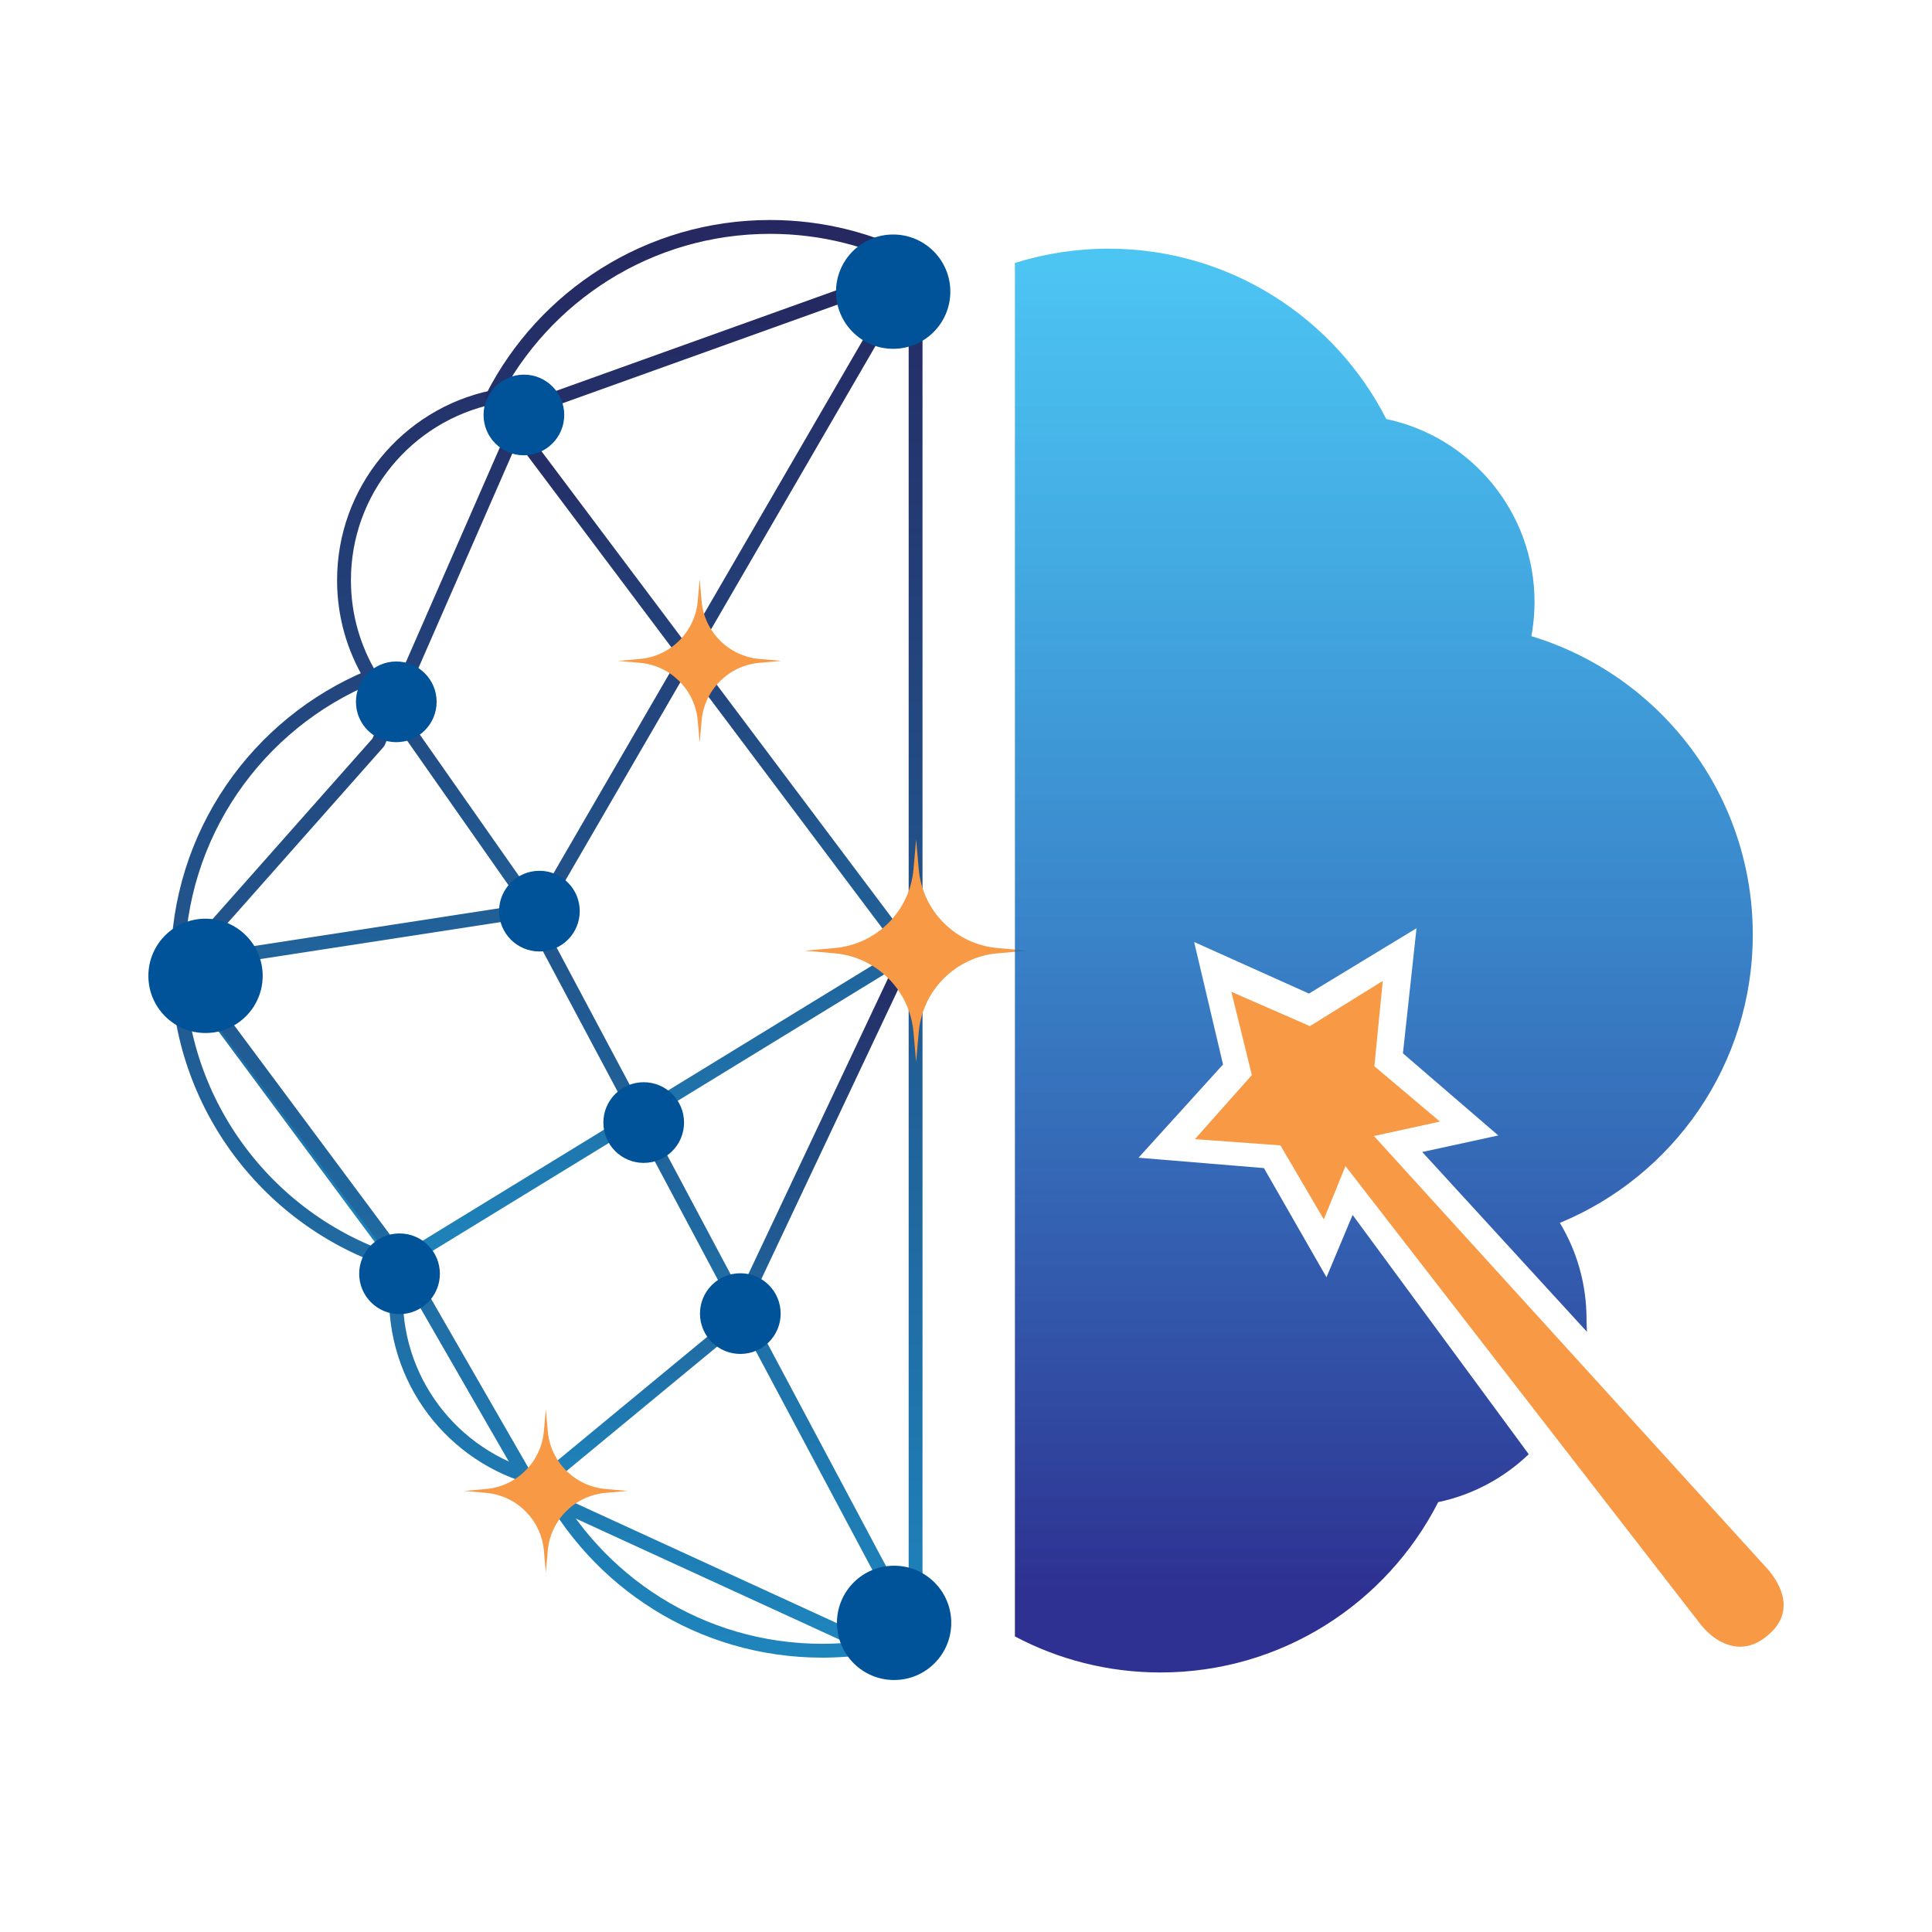 <?xml version="1.0" encoding="utf-8"?>
<!-- Generator: Adobe Illustrator 27.3.1, SVG Export Plug-In . SVG Version: 6.00 Build 0)  -->
<svg version="1.1" id="Layer_1" xmlns="http://www.w3.org/2000/svg" xmlns:xlink="http://www.w3.org/1999/xlink" x="0px" y="0px"
	 viewBox="0 0 1080 1080" style="enable-background:new 0 0 1080 1080;" xml:space="preserve">
<style type="text/css">
	.st0{fill:url(#XMLID_00000084511898762673085080000000772533004336298919_);}
	.st1{fill:#F79945;}
	.st2{fill:#1D4ED8;}
	.st3{display:none;}
	.st4{display:inline;fill:#F79945;stroke:#F79945;stroke-width:13;stroke-miterlimit:10;}
	.st5{fill:none;stroke:url(#SVGID_1_);stroke-width:7.746;stroke-linecap:round;stroke-linejoin:round;stroke-miterlimit:10;}
	
		.st6{fill:none;stroke:url(#SVGID_00000041988074019470123890000000752031632413203081_);stroke-width:7.746;stroke-linecap:round;stroke-linejoin:round;stroke-miterlimit:10;}
	
		.st7{fill:none;stroke:url(#SVGID_00000031893847261047020020000013077154035641671046_);stroke-width:7.746;stroke-linecap:round;stroke-linejoin:round;stroke-miterlimit:10;}
	
		.st8{fill:none;stroke:url(#SVGID_00000011745630740146299990000005777925352615403926_);stroke-width:7.746;stroke-linecap:round;stroke-linejoin:round;stroke-miterlimit:10;}
	
		.st9{fill:none;stroke:url(#SVGID_00000127730722480501867620000017096034490873782417_);stroke-width:7.746;stroke-linecap:round;stroke-linejoin:round;stroke-miterlimit:10;}
	.st10{fill:#005398;}
	.st11{fill:url(#SVGID_00000045587457322158863490000004817110809430650043_);}
	.st12{fill:none;stroke:url(#SVGID_00000101781477544059881470000003452905141533578895_);stroke-width:4;stroke-miterlimit:10;}
	.st13{fill:none;stroke:url(#SVGID_00000047766646515020732290000010768856395902248870_);stroke-width:4;stroke-miterlimit:10;}
	.st14{fill:none;stroke:url(#SVGID_00000116955956257526792050000016836753903903286187_);stroke-width:4;stroke-miterlimit:10;}
	
		.st15{fill:none;stroke:url(#SVGID_00000004512458786029102580000003791925948573942686_);stroke-width:4;stroke-linecap:round;stroke-linejoin:round;stroke-miterlimit:10;}
	.st16{fill:none;stroke:url(#SVGID_00000105412117781649182730000013559483758409247625_);stroke-width:4;stroke-miterlimit:10;}
	.st17{fill:url(#SVGID_00000006674081207587787350000011580976463789402760_);}
	.st18{fill:none;stroke:url(#SVGID_00000141419418726612156820000017996645771452419216_);stroke-width:4;stroke-miterlimit:10;}
	.st19{fill:none;stroke:url(#SVGID_00000114063122069814185580000007729446048357902755_);stroke-width:4;stroke-miterlimit:10;}
	.st20{fill:none;stroke:url(#SVGID_00000047024441597885497980000000781324180733918848_);stroke-width:4;stroke-miterlimit:10;}
	
		.st21{fill:none;stroke:url(#SVGID_00000046335306947890597420000014012655360526471347_);stroke-width:4;stroke-linecap:round;stroke-linejoin:round;stroke-miterlimit:10;}
	.st22{fill:none;stroke:url(#SVGID_00000057110452772579962030000003263674239645926064_);stroke-width:4;stroke-miterlimit:10;}
	.st23{fill:url(#SVGID_00000106831319969252462810000006132692111725634207_);}
	.st24{fill:url(#SVGID_00000078007183177708672590000017751825894901092014_);}
	.st25{fill:url(#SVGID_00000039102364670679645830000016910539628725819288_);}
	.st26{fill:url(#SVGID_00000163038187612928869990000004562711988620889777_);}
	.st27{fill:url(#SVGID_00000070110222509586294710000001513007334295492746_);}
	.st28{fill:url(#SVGID_00000032614840714169826910000006949002753457204877_);}
	.st29{fill:url(#SVGID_00000034807403099653411260000001530965776924318352_);}
	.st30{fill:url(#SVGID_00000160872385941953861320000012857494161446660746_);}
	.st31{fill:url(#SVGID_00000128455409147859494740000006898405569140653217_);}
	.st32{fill:url(#SVGID_00000162349017122671383430000007864710590603987086_);}
	.st33{fill:url(#SVGID_00000092433717941398759280000014074652500346918329_);}
	.st34{fill:url(#SVGID_00000066501059746350969830000002342043166798301068_);}
	.st35{fill:url(#SVGID_00000059279812289384414480000010529521218597238434_);}
	.st36{fill:url(#SVGID_00000091701732837978442880000006535592548848994218_);}
	.st37{fill:url(#SVGID_00000093868055943944943230000006172047390683408279_);}
	.st38{fill:url(#SVGID_00000029038392156609642840000006442624638583618479_);}
	.st39{fill:url(#SVGID_00000124137544832092273260000013333732083529960110_);}
	.st40{fill:url(#SVGID_00000102513956980952148690000015394279249825716152_);}
	.st41{fill:url(#SVGID_00000081639862030582159140000001144383301845374644_);}
	.st42{fill:#FFFFFF;}
	.st43{fill:none;stroke:url(#SVGID_00000176725879425970348730000017577386682874103425_);stroke-width:4;stroke-miterlimit:10;}
	.st44{fill:none;stroke:url(#SVGID_00000022545223384829422570000012782700359857416614_);stroke-width:4;stroke-miterlimit:10;}
	.st45{fill:none;stroke:url(#SVGID_00000067198387563920346470000010304241169751009427_);stroke-width:4;stroke-miterlimit:10;}
	
		.st46{fill:none;stroke:url(#SVGID_00000101821100981867083460000013362777496737455804_);stroke-width:4;stroke-linecap:round;stroke-linejoin:round;stroke-miterlimit:10;}
	.st47{fill:none;stroke:url(#SVGID_00000057832321944199965420000006869768567611889582_);stroke-width:4;stroke-miterlimit:10;}
	.st48{fill:url(#SVGID_00000132063602067217212970000007158723758316088731_);}
	.st49{fill:url(#SVGID_00000146500705365825853960000017410974773116058526_);}
	.st50{fill:url(#SVGID_00000083058525163691815020000016528480821490209174_);}
	.st51{fill:url(#SVGID_00000181067842316716157410000004520818877688411561_);}
	.st52{fill:url(#SVGID_00000099621892037197312410000004831038230093374371_);}
	.st53{fill:url(#SVGID_00000064315422954708830440000004162117386969795484_);}
	.st54{fill:url(#SVGID_00000018236792165520370480000014871660619937761193_);}
	.st55{fill:url(#SVGID_00000093165539504087705310000016242579217742908040_);}
	.st56{fill:url(#SVGID_00000112592202258644156720000006339254487959786670_);}
	.st57{fill:url(#SVGID_00000130630224544298936520000016902347470519352484_);}
</style>
<g>
	
		<linearGradient id="SVGID_1_" gradientUnits="userSpaceOnUse" x1="662.887" y1="926.638" x2="662.887" y2="122.983" gradientTransform="matrix(-1 0 0 1 968.478 0)">
		<stop  offset="0" style="stop-color:#1E85BC"/>
		<stop  offset="1" style="stop-color:#252760"/>
	</linearGradient>
	<path class="st5" d="M459.54,922.76c-67.78,0-126.48-38.72-155.3-95.22c-47.34-9.99-82.89-51.99-82.89-102.31
		c0-6.52,0.63-12.89,1.77-19.08C151.51,684.5,99.35,618.02,99.35,539.33c0-72.73,44.56-135.02,107.85-161.14
		c-9.45-15.72-14.9-34.13-14.9-53.81c0-50.32,35.54-92.32,82.89-102.31c28.82-56.5,87.52-95.22,155.3-95.22
		c29.38,0,57.05,7.3,81.33,20.14v182.7v125.58v126.9V766.4v148.38C495.32,919.96,477.76,922.76,459.54,922.76z"/>
	
		<linearGradient id="SVGID_00000039126688313943619540000009726967614215849368_" gradientUnits="userSpaceOnUse" x1="563.24" y1="918.647" x2="563.24" y2="143.126" gradientTransform="matrix(-1 0 0 1 968.478 0)">
		<stop  offset="0" style="stop-color:#1E85BC"/>
		<stop  offset="1" style="stop-color:#252760"/>
	</linearGradient>
	
		<polyline style="fill:none;stroke:url(#SVGID_00000039126688313943619540000009726967614215849368_);stroke-width:7.746;stroke-linecap:round;stroke-linejoin:round;stroke-miterlimit:10;" points="
		511.83,147 298.65,514.44 511.83,914.77 	"/>
	
		<linearGradient id="SVGID_00000078746910189533611530000009976931727232358052_" gradientUnits="userSpaceOnUse" x1="664.907" y1="710.03" x2="664.907" y2="218.2" gradientTransform="matrix(-1 0 0 1 968.478 0)">
		<stop  offset="0" style="stop-color:#1E85BC"/>
		<stop  offset="1" style="stop-color:#252760"/>
	</linearGradient>
	
		<polyline style="fill:none;stroke:url(#SVGID_00000078746910189533611530000009976931727232358052_);stroke-width:7.746;stroke-linecap:round;stroke-linejoin:round;stroke-miterlimit:10;" points="
		207.2,378.19 298.65,508.63 99.35,539.33 223.12,706.16 507.79,531.87 275.19,222.07 	"/>
	
		<linearGradient id="SVGID_00000114064737379901930100000014070534828553563280_" gradientUnits="userSpaceOnUse" x1="562.462" y1="831.42" x2="562.462" y2="527.997" gradientTransform="matrix(-1 0 0 1 968.478 0)">
		<stop  offset="0" style="stop-color:#1E85BC"/>
		<stop  offset="1" style="stop-color:#252760"/>
	</linearGradient>
	
		<polyline style="fill:none;stroke:url(#SVGID_00000114064737379901930100000014070534828553563280_);stroke-width:7.746;stroke-linecap:round;stroke-linejoin:round;stroke-miterlimit:10;" points="
		304.24,827.55 409.03,741.01 507.79,531.87 	"/>
	
		<linearGradient id="SVGID_00000033360202317788647470000011410445146073804197_" gradientUnits="userSpaceOnUse" x1="671.285" y1="919.174" x2="671.285" y2="153.281" gradientTransform="matrix(-1 0 0 1 968.478 0)">
		<stop  offset="0" style="stop-color:#1E85BC"/>
		<stop  offset="1" style="stop-color:#252760"/>
	</linearGradient>
	
		<polyline style="fill:none;stroke:url(#SVGID_00000033360202317788647470000011410445146073804197_);stroke-width:7.746;stroke-linecap:round;stroke-linejoin:round;stroke-miterlimit:10;" points="
		475.84,915.3 298.65,833.97 225.06,706.16 101.12,539.62 211.5,414.99 292.84,229.08 493.27,157.15 	"/>
	<path class="st10" d="M467.34,163.04c0,17.65,14.31,31.95,31.95,31.95c17.65,0,31.95-14.31,31.95-31.95
		c0-17.65-14.31-31.95-31.95-31.95C481.64,131.09,467.34,145.4,467.34,163.04z"/>
	<path class="st10" d="M82.94,545.51c0,17.65,14.31,31.95,31.95,31.95c17.65,0,31.95-14.31,31.95-31.95
		c0-17.65-14.31-31.95-31.95-31.95C97.24,513.55,82.94,527.86,82.94,545.51z"/>
	<path class="st10" d="M391.29,734.31c0,12.45,10.09,22.55,22.55,22.55c12.45,0,22.55-10.09,22.55-22.55
		c0-12.45-10.09-22.55-22.55-22.55C401.39,711.77,391.29,721.86,391.29,734.31z"/>
	<circle class="st10" cx="359.84" cy="627.52" r="22.55"/>
	<path class="st10" d="M270.31,231.97c0,12.45,10.09,22.55,22.55,22.55c12.45,0,22.55-10.09,22.55-22.55
		c0-12.45-10.09-22.55-22.55-22.55C280.41,209.43,270.31,219.52,270.31,231.97z"/>
	<path class="st10" d="M198.98,392.33c0,12.45,10.09,22.55,22.55,22.55c12.45,0,22.55-10.09,22.55-22.55
		c0-12.45-10.09-22.55-22.55-22.55C209.07,369.79,198.98,379.88,198.98,392.33z"/>
	<path class="st10" d="M278.98,509.33c0,12.45,10.09,22.55,22.55,22.55c12.45,0,22.55-10.09,22.55-22.55
		c0-12.45-10.09-22.55-22.55-22.55C289.07,486.79,278.98,496.88,278.98,509.33z"/>
	<circle class="st10" cx="223.34" cy="712.05" r="22.55"/>
	<path class="st10" d="M467.86,907.19c0,17.65,14.31,31.95,31.95,31.95c17.65,0,31.95-14.31,31.95-31.95s-14.31-31.95-31.95-31.95
		C482.17,875.24,467.86,889.54,467.86,907.19z"/>
	<path id="XMLID_00000066490283079264875290000007862449727918741384_" class="st1" d="M510.65,485.9l1.47-16.7l1.47,16.7
		c2.06,23.43,20.64,42.01,44.07,44.07l16.7,1.47l-16.7,1.47c-23.43,2.06-42.01,20.64-44.07,44.07l-1.47,16.7l-1.47-16.7
		c-2.06-23.43-20.64-42.01-44.07-44.07l-16.7-1.47l16.7-1.47C490.01,527.91,508.59,509.34,510.65,485.9z"/>
	<path id="XMLID_00000001654172054485884040000013544384155114118537_" class="st1" d="M304.04,800.02l1.08-12.25l1.08,12.25
		c1.51,17.2,15.15,30.83,32.34,32.34l12.25,1.08l-12.25,1.08c-17.2,1.51-30.83,15.15-32.34,32.34l-1.08,12.25l-1.08-12.25
		c-1.51-17.2-15.15-30.83-32.34-32.34l-12.25-1.08l12.25-1.08C288.89,830.85,302.53,817.22,304.04,800.02z"/>
	<path id="XMLID_00000088134910234590512360000005206896498000327054_" class="st1" d="M390.04,336.02l1.08-12.25l1.08,12.25
		c1.51,17.2,15.15,30.83,32.34,32.34l12.25,1.08l-12.25,1.08c-17.2,1.51-30.83,15.15-32.34,32.34l-1.08,12.25l-1.08-12.25
		c-1.51-17.2-15.15-30.83-32.34-32.34l-12.25-1.08l12.25-1.08C374.89,366.85,388.53,353.22,390.04,336.02z"/>
	<g>
		<path id="XMLID_00000170998109860233173090000016102484249707766431_" class="st1" d="M742.75,639.73L951,908.51
			c10.22,12.32,24.23,16.45,36.52,6.2l1.07-0.93c12.39-10.33,10.21-24.17-0.27-36.43L751.45,616.79"/>
		<polyline id="XMLID_00000011709807037725775470000010683803147255217289_" class="st1" points="769.16,634.8 804.92,626.96 
			768.28,596.04 772.98,548.33 732.25,573.62 688.33,554.41 699.8,600.96 667.96,636.79 715.77,640.27 740.01,681.63 753.82,647.72 
			758.4,637.42 		"/>
	</g>
	
		<linearGradient id="SVGID_00000111183071926407486740000005034886836407093417_" gradientUnits="userSpaceOnUse" x1="773.587" y1="139.008" x2="773.587" y2="934.918">
		<stop  offset="0" style="stop-color:#00ADEE;stop-opacity:0.7"/>
		<stop  offset="0.944" style="stop-color:#2E3191"/>
	</linearGradient>
	<path style="fill:url(#SVGID_00000111183071926407486740000005034886836407093417_);" d="M979.82,522.44
		c0-49.83-20.92-94.77-54.45-126.51c-19.41-18.4-43.05-32.37-69.31-40.31c0.12-0.65,0.23-1.3,0.34-1.96
		c0.92-5.57,1.42-11.29,1.42-17.12c0-50.32-35.54-92.32-82.88-102.31c-28.83-56.5-87.53-95.22-155.31-95.22
		c-18.22,0-35.78,2.81-52.28,7.99v767.78c24.28,12.84,51.95,20.14,81.33,20.14c67.78,0,126.48-38.71,155.3-95.22
		c19.4-4.09,36.8-13.57,50.6-26.78l-98.46-133.76l-14.6,34.85l-34.97-61.04l-70.11-5.8l47.25-52.12l-16.15-68.47l64.17,28.83
		l60.13-36.52l-7.59,69.94l53.31,45.9l-42.51,9.24l92.07,100.52c-0.12-2.34-0.24-4.71-0.24-7.09c0-19.68-5.44-38.09-14.9-53.81
		C935.27,657.47,979.82,595.17,979.82,522.44z"/>
</g>
</svg>
